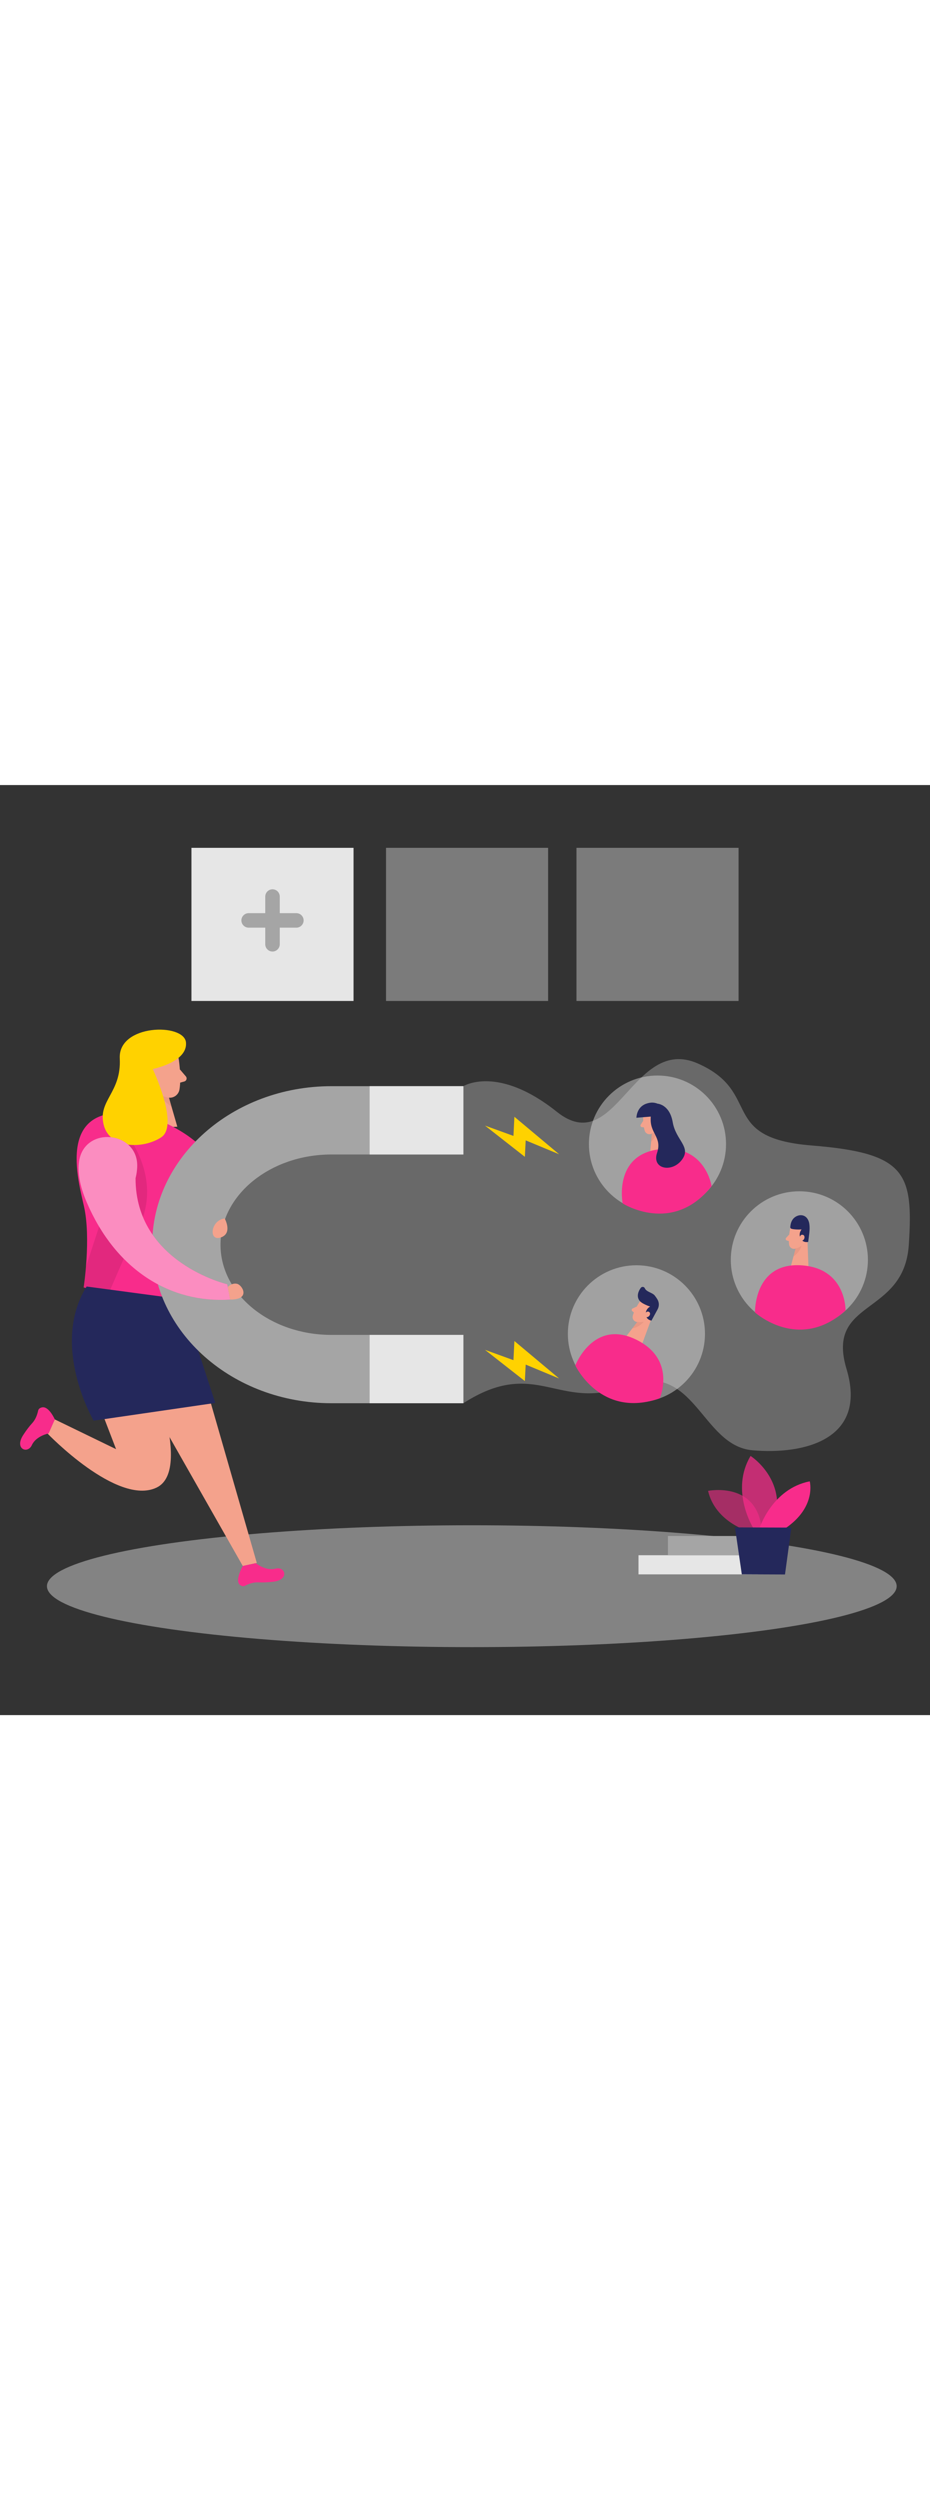 <?xml version="1.0" encoding="UTF-8"?>
<svg xmlns="http://www.w3.org/2000/svg" id="_0533_target_audience" viewBox="0 0 500 500" data-imageid="target-audience-51" class="illustrations_image" style="width: 186px;">
  <rect x="0" y="0" width="500" height="500" fill="#333333" stroke="none"/>
  <defs>
    <style>.cls-1_target-audience-51{opacity:.45;}.cls-1_target-audience-51,.cls-2_target-audience-51,.cls-3_target-audience-51,.cls-4_target-audience-51{fill:#e6e6e6;}.cls-5_target-audience-51{fill:#f4a28c;}.cls-6_target-audience-51{fill:#a5a5a5;}.cls-3_target-audience-51{opacity:.4;}.cls-4_target-audience-51{opacity:.3;}.cls-7_target-audience-51{fill:#000001;opacity:.09;}.cls-8_target-audience-51{fill:#ce8172;opacity:.31;}.cls-9_target-audience-51{opacity:.58;}.cls-9_target-audience-51,.cls-10_target-audience-51,.cls-11_target-audience-51{fill:#68e1fd;}.cls-12_target-audience-51{fill:#fff;opacity:.46;}.cls-13_target-audience-51{fill:#24285b;}.cls-10_target-audience-51{opacity:.73;}.cls-14_target-audience-51{fill:#ffd200;}</style>
  </defs>
  <g id="bg_target-audience-51">
    <ellipse class="cls-1_target-audience-51" cx="253.66" cy="430.7" rx="228.42" ry="32.76"></ellipse>
    <path class="cls-4_target-audience-51" d="m249.12,161.89s18.48-11.63,50.27,13.78c31.8,25.41,40.77-41.48,75.82-25.97,35.06,15.51,10.6,40.01,61.15,44.07,50.55,4.05,54.76,14.57,52.25,53.34-2.51,38.77-44.88,28.9-33.48,66.86,11.4,37.95-22.85,46.1-50.57,43.66-27.72-2.44-30.98-48.96-67.67-34.67-36.69,14.29-48.37-15.92-87.78,9.37l-77.61-22.91-61.45-31.91-9.28-67.78,62.16-31.91,86.18-15.92Z"></path>
    <rect class="cls-2_target-audience-51" x="343.28" y="414.05" width="65.05" height="10.29"></rect>
    <rect class="cls-6_target-audience-51" x="359.12" y="403.71" width="49.21" height="10.29"></rect>
    <path class="cls-9_target-audience-51 targetColor" d="m402.82,401.34s-18.19-4.97-22.14-21.89c0,0,28.18-5.7,28.98,23.39l-6.84-1.5Z" style="fill: rgb(248, 44, 139);"></path>
    <path class="cls-10_target-audience-51 targetColor" d="m405.05,399.54s-12.71-20.09-1.52-38.87c0,0,21.42,13.61,11.91,38.91l-10.38-.04Z" style="fill: rgb(248, 44, 139);"></path>
    <path class="cls-11_target-audience-51 targetColor" d="m408.33,399.55s6.71-21.21,27.01-25.23c0,0,3.8,13.77-13.14,25.29l-13.87-.06Z" style="fill: rgb(248, 44, 139);"></path>
    <polygon class="cls-13_target-audience-51" points="395.14 399.08 398.82 424.3 422.04 424.4 425.46 399.2 395.14 399.08"></polygon>
  </g>
  <g id="audience3_target-audience-51">
    <circle class="cls-1_target-audience-51" cx="429.76" cy="255.25" r="36.86"></circle>
    <path class="cls-5_target-audience-51" d="m424.84,238.33s-1.07,5.15-.6,8.72c.19,1.45,1.54,2.48,2.98,2.27,1.79-.26,4.14-1.13,5.05-3.82l2.1-4.38s1.22-2.79-1.47-5.26c-2.69-2.47-7.56-.7-8.06,2.47Z"></path>
    <polygon class="cls-5_target-audience-51" points="433.99 241.91 434.67 259.14 425.15 258.84 428.47 246.42 433.99 241.91"></polygon>
    <path class="cls-13_target-audience-51" d="m426.11,238.7c.91.16,2.58.35,4.86.2,0,0-1.9,2.08-.57,4.78,1.34,2.7,4.12,1.92,4.12,1.92.33-3.13,1.08-6.53.6-9.67-.2-1.31-.71-2.61-1.66-3.53-1.19-1.16-2.93-1.43-4.48-.9-2.34.79-3.63,2.72-3.97,5.07-.2,1.35-.36,1.87,1.1,2.12Z"></path>
    <path class="cls-5_target-audience-51" d="m429.86,243.46s.28-2.01,1.77-1.67c1.49.33,1.11,3.24-.98,3.26l-.79-1.59Z"></path>
    <path class="cls-5_target-audience-51" d="m424.33,241.61l-1.69,1.84c-.42.45-.22,1.19.37,1.38l1.95.61-.63-3.83Z"></path>
    <path class="cls-8_target-audience-51" d="m427.63,249.11s1.79-.15,3.27-1.46c0,0-.51,3.12-4.31,5.8l1.04-4.34Z"></path>
    <path class="cls-11_target-audience-51 targetColor" d="m454.59,282.49s.56-23.14-24.39-24.33c-24.95-1.2-24.29,25.36-24.29,25.36,0,0,23.54,21.46,48.68-1.02Z" style="fill: rgb(248, 44, 139);"></path>
  </g>
  <g id="audience2_target-audience-51">
    <circle class="cls-1_target-audience-51" cx="342.16" cy="295.02" r="36.86"></circle>
    <path class="cls-5_target-audience-51" d="m344.08,277.51s-2.96,4.35-3.89,7.83c-.38,1.41.47,2.88,1.89,3.24,1.76.44,4.26.54,6.13-1.6l3.62-3.24s2.2-2.11.65-5.42c-1.55-3.31-6.72-3.54-8.39-.8Z"></path>
    <polygon class="cls-5_target-audience-51" points="351.17 284.31 345.22 300.5 336.53 296.58 344.35 286.38 351.17 284.31"></polygon>
    <path class="cls-13_target-audience-51" d="m345.11,278.34c.78.49,2.25,1.31,4.42,2.04,0,0-2.55,1.2-2.35,4.2.2,3.01,3.07,3.35,3.07,3.35l3.23-5.94c.99-1.7.99-3.81-.04-5.5-.42-.69-.9-1.41-1.43-2.06-1.32-1.63-4.44-1.89-5.32-3.89-.39-.88-1.58-1.02-2.16-.26-1.27,1.65-2.53,4.65-.65,6.99.34.43.78.77,1.24,1.06Z"></path>
    <path class="cls-5_target-audience-51" d="m346.76,284.17s1.02-1.75,2.28-.87c1.25.88-.21,3.42-2.15,2.64l-.13-1.77Z"></path>
    <path class="cls-5_target-audience-51" d="m342.36,280.35l-2.27,1.05c-.56.26-.66,1.01-.19,1.41l1.57,1.31.88-3.78Z"></path>
    <path class="cls-8_target-audience-51" d="m342.54,288.54s1.71.55,3.58-.1c0,0-1.66,2.69-6.2,3.71l2.62-3.61Z"></path>
    <path class="cls-11_target-audience-51 targetColor" d="m354.7,329.68s9.36-21.17-13.24-31.81c-22.6-10.64-32.14,14.15-32.14,14.15,0,0,13.56,28.83,45.38,17.66Z" style="fill: rgb(248, 44, 139);"></path>
  </g>
  <g id="audience1_target-audience-51">
    <circle class="cls-1_target-audience-51" cx="353.48" cy="193.02" r="36.86"></circle>
    <path class="cls-5_target-audience-51" d="m345.76,177.18s-.18,5.26.88,8.69c.43,1.39,1.94,2.18,3.32,1.73,1.72-.56,3.89-1.82,4.33-4.63l1.33-4.67s.73-2.96-2.34-4.93c-3.07-1.97-7.57.59-7.52,3.8Z"></path>
    <polygon class="cls-5_target-audience-51" points="355.39 179.16 358.99 196.02 349.55 197.34 350.72 184.54 355.39 179.16"></polygon>
    <path class="cls-5_target-audience-51" d="m351.58,181.38s-.07-2.02,1.46-1.95c1.53.08,1.64,3-.41,3.38l-1.05-1.43Z"></path>
    <path class="cls-5_target-audience-51" d="m345.82,180.5l-1.36,2.1c-.34.52-.02,1.21.6,1.29l2.03.27-1.27-3.67Z"></path>
    <path class="cls-8_target-audience-51" d="m350.35,187.33s1.74-.45,2.98-2c0,0,.03,3.16-3.27,6.45l.29-4.45Z"></path>
    <path class="cls-11_target-audience-51 targetColor" d="m382.58,215.65s-3.37-22.9-28.17-19.84-19.64,29.11-19.64,29.11c0,0,26.85,17.15,47.8-9.27Z" style="fill: rgb(248, 44, 139);"></path>
    <path class="cls-13_target-audience-51" d="m349.91,178.23l-7.75.64s0-5.67,5.21-7.54c5.22-1.87,8.82.56,10.19,6.13,1.38,5.58-.74,8.42-.74,8.42,0,0-6.91,1.34-6.91-7.66Z"></path>
    <path class="cls-13_target-audience-51" d="m353.25,171.26s6.74.17,8.43,10.01c1.69,9.83,10.22,13.26,4.88,20.27-5.34,7.01-16.23,4.92-13.3-3.8,2.93-8.72-4.34-10.42-3.34-19.5,1-9.08,3.33-6.98,3.33-6.98Z"></path>
  </g>
  <g id="magnet_target-audience-51">
    <polygon class="cls-5_target-audience-51" points="77.01 150.21 76.33 184.65 95.34 183.67 88.2 159 77.01 150.21"></polygon>
    <path class="cls-8_target-audience-51" d="m89.99,164.34s-3.58-.22-6.6-2.79c0,0,1.13,6.2,8.85,11.41l-2.25-8.63Z"></path>
    <path class="cls-5_target-audience-51" d="m95.93,146.25s1.75,10.37.56,17.45c-.49,2.87-3.25,4.84-6.12,4.31-3.56-.65-8.18-2.57-9.8-8.01l-3.87-8.9s-2.23-5.66,3.33-10.39c5.56-4.73,15.15-.84,15.9,5.53Z"></path>
    <path class="cls-5_target-audience-51" d="m85.51,156.12s-.4-4.03-3.41-3.47c-3.01.56-2.46,6.38,1.71,6.59l1.7-3.12Z"></path>
    <path class="cls-5_target-audience-51" d="m96.69,152.84l3.25,3.8c.8.94.35,2.39-.84,2.72l-3.95,1.08,1.54-7.6Z"></path>
    <path class="cls-11_target-audience-51 targetColor" d="m80.73,178.36s46.66,14.85,35.89,47.01c-7.81,23.3-20.04,19.74-22.11,38.09l-2.24,18.08-47.3-11.45s4.09-26.5.15-43.73c-3.94-17.23-15.42-60.03,35.61-48.01Z" style="fill: rgb(248, 44, 139);"></path>
    <path class="cls-7_target-audience-51" d="m69.02,189.11s19.07,23.97,4.74,50.22c-2.43,4.45-4.52,9.08-6.55,13.73l-8.84,20.29-13.4-3.24,1.24-11.1,22.8-69.89Z"></path>
    <path class="cls-14_target-audience-51" d="m82.1,152.65s14.38,30.24,4.6,36.71c-9.78,6.47-27.86,6.25-30.99-6.82-3.13-13.07,9.62-17.09,8.68-35.57-.94-18.49,34.62-19.19,35.6-8.59.98,10.6-17.89,14.27-17.89,14.27Z"></path>
    <polygon class="cls-5_target-audience-51" points="75.5 323.02 130.53 419.83 138.07 418.19 107.71 312.67 75.5 323.02"></polygon>
    <path class="cls-5_target-audience-51" d="m46.67,316.07l15.74,40.96-32.94-15.99-4.03,7.48s37.55,39.21,58.71,29.18c21.16-10.03-7.79-75.77-7.79-75.77l-29.69,14.14Z"></path>
    <path class="cls-13_target-audience-51" d="m46.58,269.59l51,6.81,18.16,55.78-65.4,9.53s-23.56-40.3-3.77-72.12Z"></path>
    <path class="cls-11_target-audience-51 targetColor" d="m137.51,418.31s5.31,4.37,10.58,2.95c5.27-1.42,7.68,5.94-1.05,7.02-3.33.41-6.07.46-8.18.36-2.52-.12-4.92.67-7.16,1.83-.7.36-1.58.37-2.65-.44-3.05-2.32,1.48-10.2,1.48-10.2l6.99-1.52Z" style="fill: rgb(248, 44, 139);"></path>
    <path class="cls-11_target-audience-51 targetColor" d="m26.16,348.56s-6.75,1.31-9.02,6.27c-2.26,4.96-9.47,2.14-4.74-5.28,1.8-2.83,3.51-4.97,4.94-6.54,1.7-1.87,2.62-4.22,3.16-6.68.17-.77.72-1.46,2.03-1.76,3.74-.87,6.95,6.48,6.95,6.48l-3.32,7.52Z" style="fill: rgb(248, 44, 139);"></path>
    <path class="cls-6_target-audience-51" d="m249.12,332.33h-70.96c-53.12,0-96.33-38.23-96.33-85.22s43.22-85.22,96.33-85.22h70.96v36.72h-70.96c-32.87,0-59.61,21.75-59.61,48.5s26.74,48.49,59.61,48.49h70.96v36.72Z"></path>
    <rect class="cls-2_target-audience-51" x="198.73" y="161.89" width="50.4" height="36.72"></rect>
    <rect class="cls-2_target-audience-51" x="198.73" y="295.6" width="50.4" height="36.72"></rect>
    <path class="cls-11_target-audience-51 targetColor" d="m73.74,205.77c1.22-19.8-28.52-22.97-31.24-3.32-.77,5.55.19,12.67,4.11,21.82,15.67,36.59,45.13,54.46,77.12,52.33l-1.55-8.21s-49.44-11.61-49.3-57.08c0,0,.66-2.23.86-5.54Z" style="fill: rgb(248, 44, 139);"></path>
    <path class="cls-12_target-audience-51" d="m73.74,205.77c1.22-19.8-28.52-22.97-31.24-3.32-.77,5.55.19,12.67,4.11,21.82,15.67,36.59,45.13,54.46,77.12,52.33l-1.55-8.21s-49.44-11.61-49.3-57.08c0,0,.66-2.23.86-5.54Z"></path>
    <path class="cls-5_target-audience-51" d="m122.46,269.87s2.07-2.36,4.95-1.75,7.63,8.57-3.68,8.48l-1.27-6.74Z"></path>
    <path class="cls-5_target-audience-51" d="m120.79,233s4.5,8-2.12,10.23c-6.62,2.23-5.5-9.26,2.12-10.23Z"></path>
    <polygon class="cls-14_target-audience-51" points="260.75 303.63 282.18 320.42 282.63 311.56 300.61 319.04 276.56 298.89 276.05 309.18 260.75 303.63"></polygon>
    <polygon class="cls-14_target-audience-51" points="260.75 183.08 282.18 199.87 282.63 191.02 300.61 198.49 276.56 178.34 276.05 188.63 260.75 183.08"></polygon>
  </g>
  <g id="add_target-audience-51">
    <rect class="cls-2_target-audience-51" x="102.93" y="33.75" width="87.15" height="82.33"></rect>
    <rect class="cls-3_target-audience-51" x="207.54" y="33.75" width="87.15" height="82.33"></rect>
    <rect class="cls-3_target-audience-51" x="309.93" y="33.75" width="87.15" height="82.33"></rect>
    <path class="cls-6_target-audience-51" d="m159.34,68.87h-8.93v-8.93c0-2.15-1.76-3.9-3.9-3.9s-3.9,1.76-3.9,3.9v8.93h-8.93c-2.15,0-3.9,1.76-3.9,3.9s1.76,3.9,3.9,3.9h8.93v8.93c0,2.15,1.76,3.9,3.9,3.9s3.9-1.76,3.9-3.9v-8.93h8.93c2.15,0,3.9-1.76,3.9-3.9s-1.76-3.9-3.9-3.9Z"></path>
  </g>
</svg>
